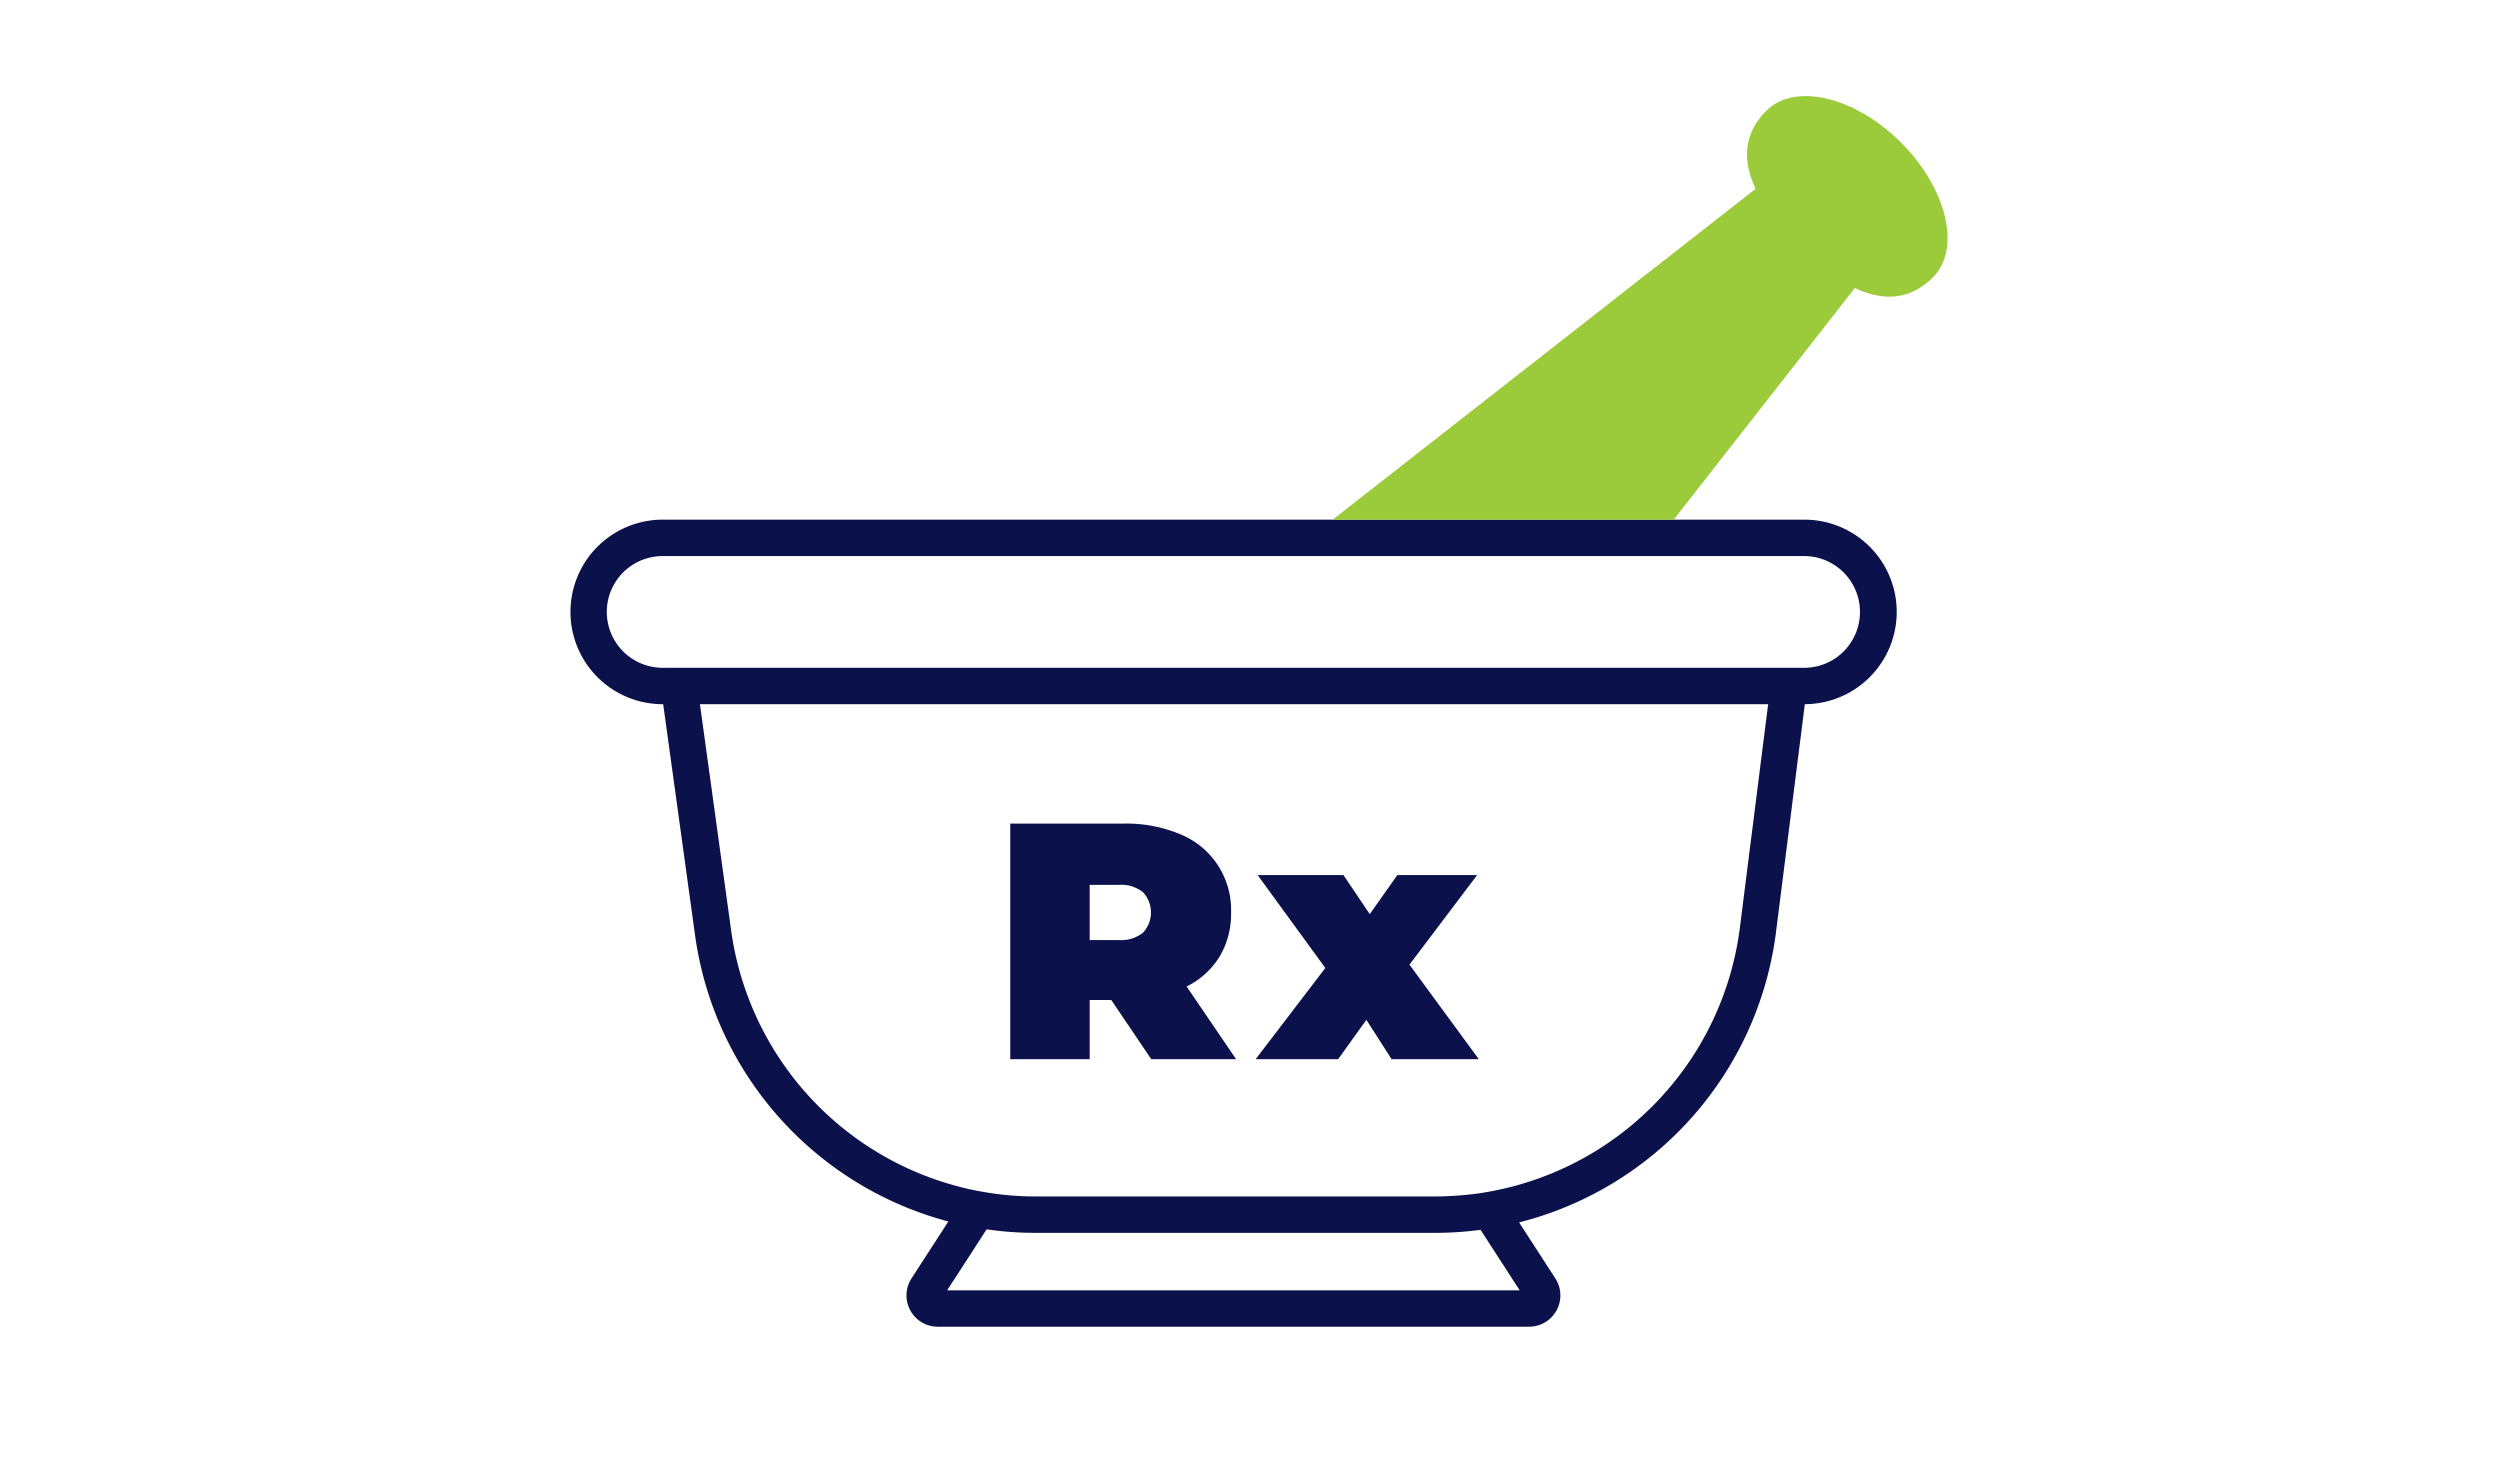 <svg id="b217a83c-ae37-4402-bc5a-c503f62ffa76" data-name="Layer 1" xmlns="http://www.w3.org/2000/svg" width="300" height="175" viewBox="0 0 300 175"><path d="M159.92,62.358H79.529a11.073,11.073,0,0,0,0,22.147h.053l3.846,27.876a41.393,41.393,0,0,0,30.373,34.197l-4.421,6.831a3.756,3.756,0,0,0,3.153,5.797h70.956a3.756,3.756,0,0,0,3.153-5.795l-4.35-6.722a41.287,41.287,0,0,0,30.82-34.768l3.468-27.419a11.071,11.071,0,0,0-.089-22.142H200.843m16.293,17.746c-.212.02-.427.033-.645.033H79.529c-.187,0-.371-.013-.554-.028a6.702,6.702,0,0,1,.554-13.382H216.492a6.704,6.704,0,0,1,.645,13.377ZM179.768,142.788c-.77.161-1.546.306-2.331.418-.804.115-1.618.195-2.436.256-.911.068-1.828.112-2.755.112H124.233c-1.074,0-2.138-.051-3.192-.144-.811-.071-1.613-.173-2.41-.297q-1.171-.182-2.319-.436A37.006,37.006,0,0,1,87.755,111.784l-3.764-27.279H212.177l-3.398,26.867A36.906,36.906,0,0,1,179.768,142.788ZM113.659,154.837l4.735-7.316a40.834,40.834,0,0,0,5.839.422h48.013a41.147,41.147,0,0,0,5.42-.364l4.697,7.257Z" fill="#0b124b"/><path d="M146.355,114.787a9.999,9.999,0,0,0,1.373-5.291,9.784,9.784,0,0,0-6.059-9.372,16.689,16.689,0,0,0-6.827-1.293H121.23v28.275h9.533v-7.109h2.585l4.807,7.109h10.179l-5.937-8.725A9.698,9.698,0,0,0,146.355,114.787Zm-9.209-2.848a4.245,4.245,0,0,1-2.909.868h-3.474v-6.624h3.474a4.24,4.24,0,0,1,2.909.869,3.565,3.565,0,0,1,0,4.887Z" fill="#0b124b"/><polygon points="177.254 105.011 167.681 105.011 164.369 109.697 161.218 105.011 150.918 105.011 159.037 116.16 150.676 127.106 160.572 127.106 163.965 122.38 166.995 127.106 177.457 127.106 169.135 115.756 177.254 105.011" fill="#0b124b"/><path d="M200.843,62.358,222.58,34.569c4.05,1.915,7.096.989,9.376-1.292,3.406-3.406,1.692-10.643-3.829-16.164-5.521-5.521-12.758-7.236-16.164-3.829-2.28,2.28-3.207,5.326-1.292,9.376L159.92,62.358" fill="#9bca3b"/></svg>